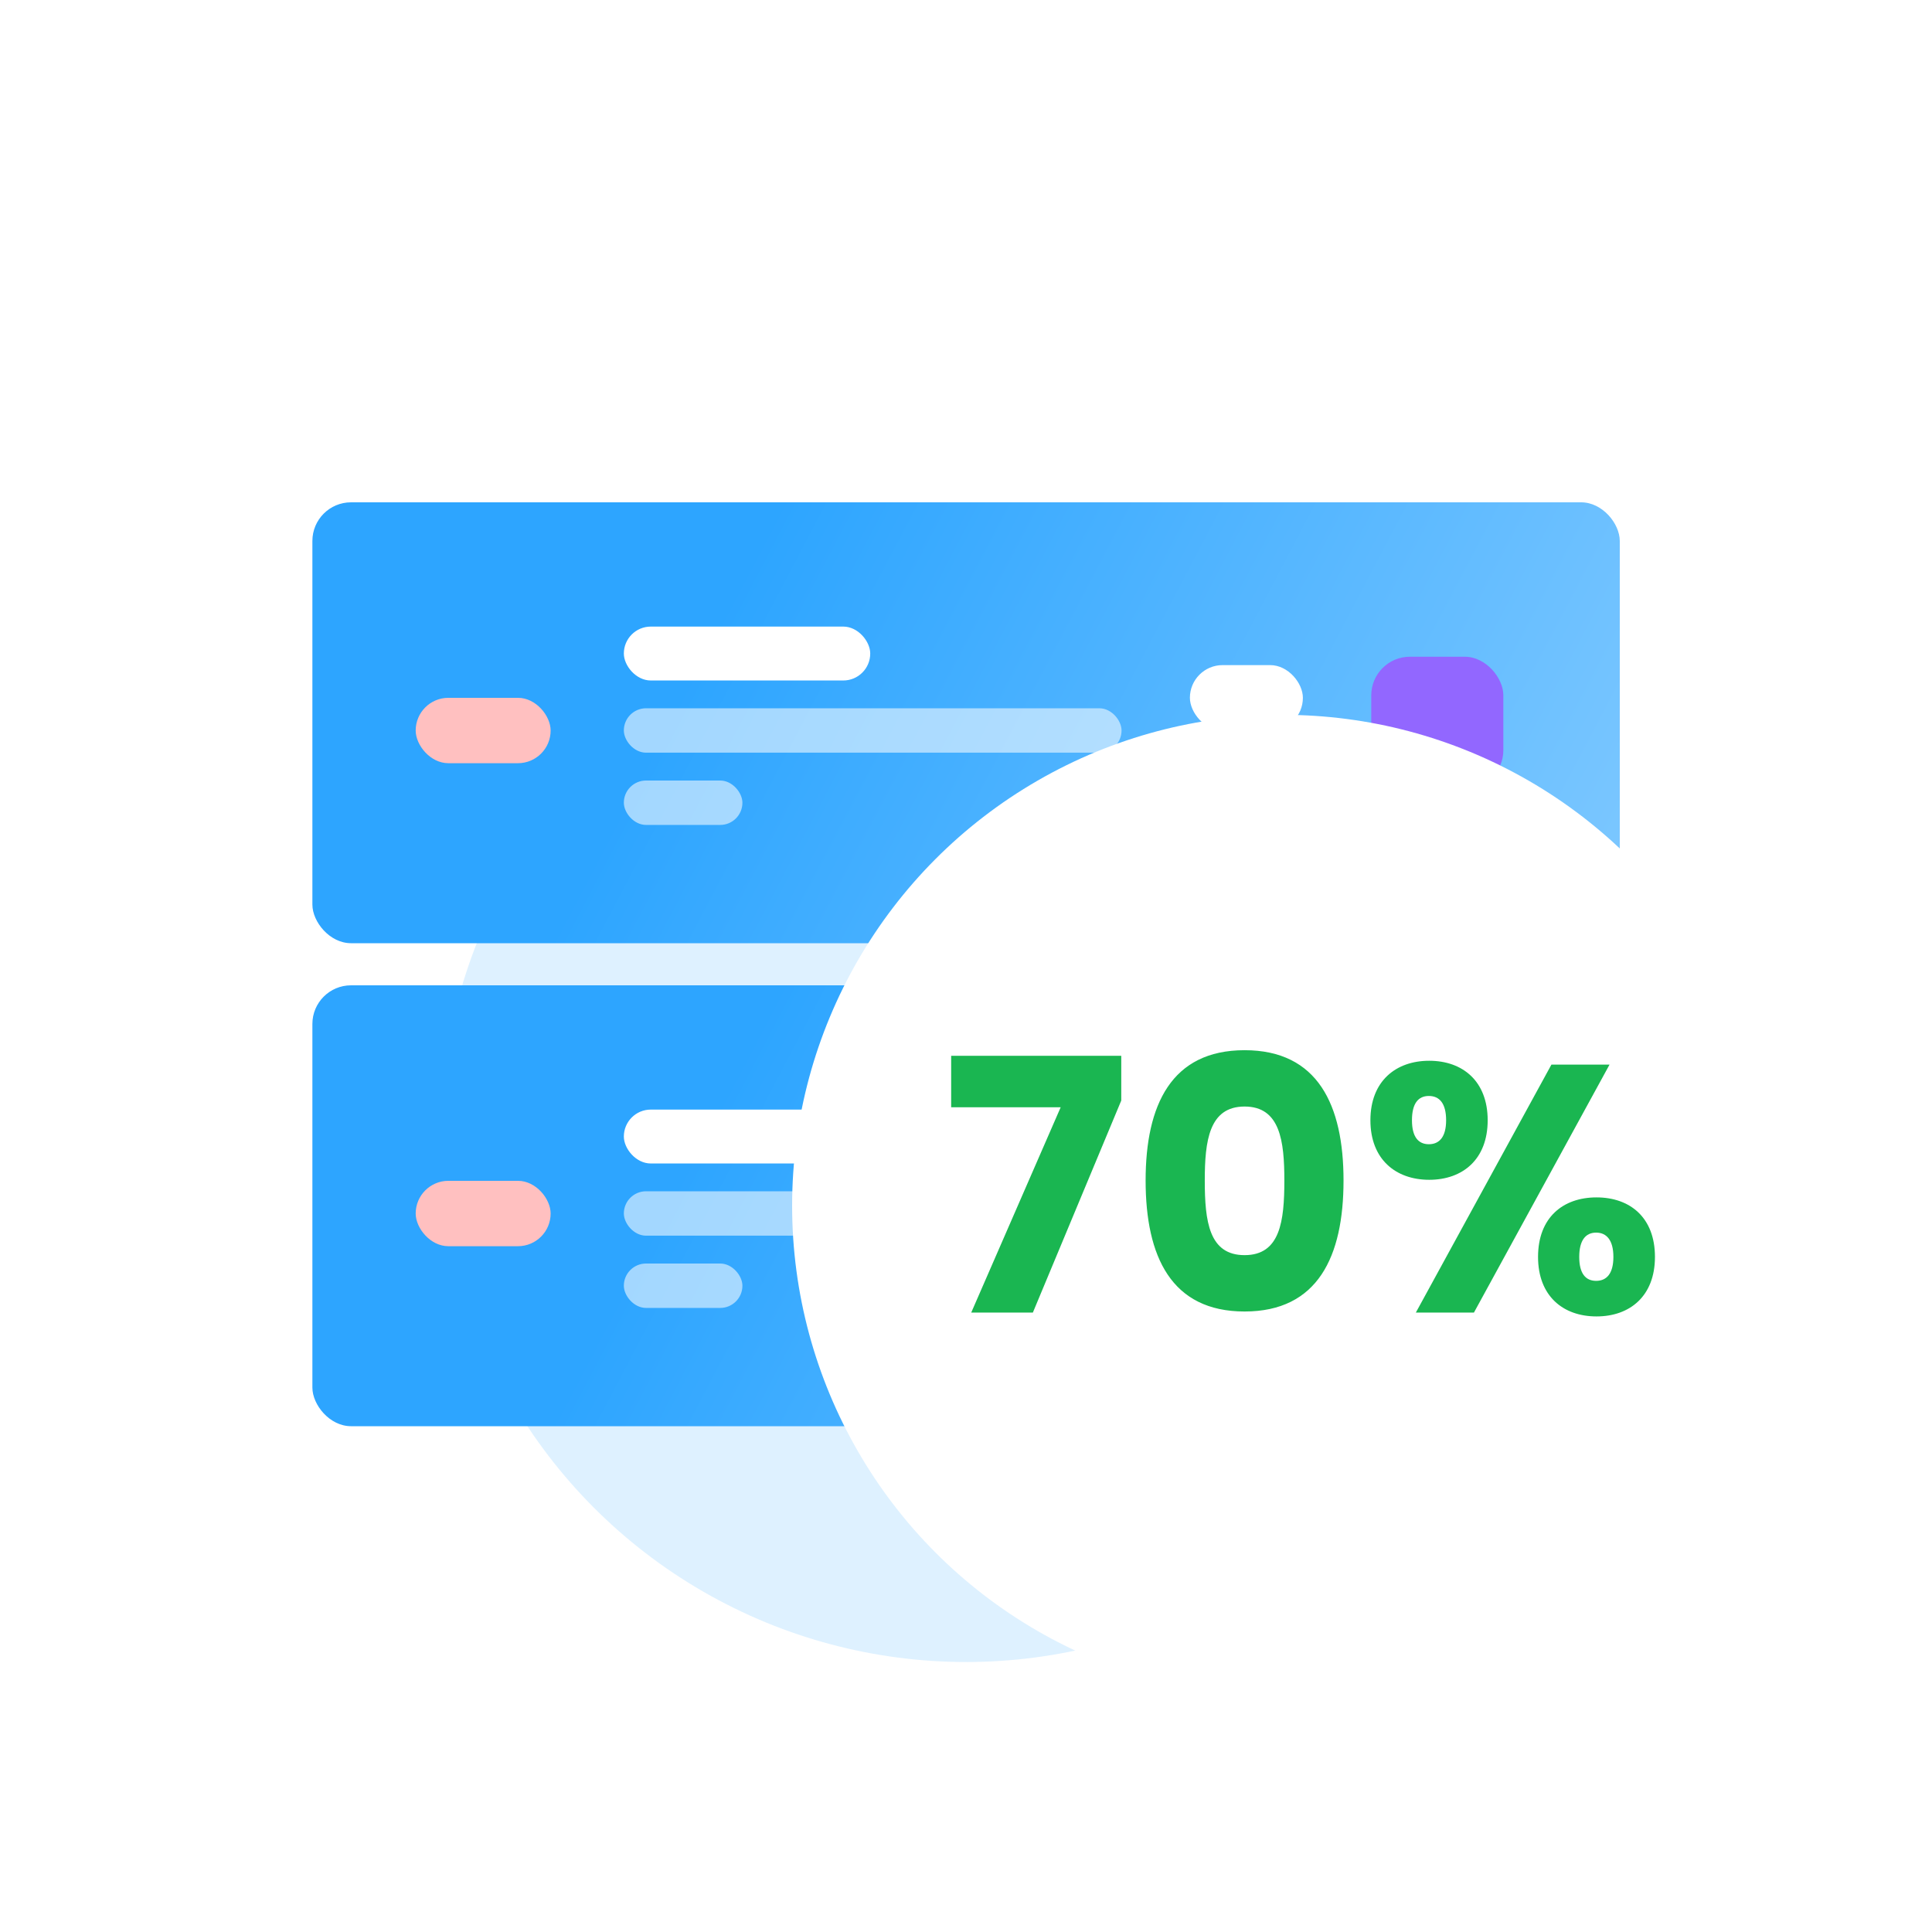<svg width="60" height="60" viewBox="0 0 100 100" fill="none" xmlns="http://www.w3.org/2000/svg">
    <g clip-path="url(#clip0_3811_7467)">
        <path d="M100 0H0V100H100V0Z" fill="white" />
        <g opacity="0.28" filter="url(#filter0_f_3811_7467)">
            <circle cx="50.004" cy="58.803" r="27.223" fill="#8ACDFF" />
        </g>
        <rect x="16.169" y="26" width="67.67" height="22.82" rx="2" fill="url(#paint0_linear_3811_7467)" />
        <rect x="21.516" y="36.119" width="6.985" height="3.384" rx="1.692" fill="#FFC0C0" />
        <rect x="61.589" y="34.426" width="5.848" height="3.384" rx="1.692" fill="white" />
        <rect x="70.976" y="33.992" width="6.837" height="6.837" rx="2" fill="#9267FF" />
        <rect x="32.29" y="32.432" width="12.753" height="2.79" rx="1.395" fill="white" />
        <rect x="32.29" y="36.66" width="25.761" height="2.298" rx="1.149" fill="white"
            fill-opacity="0.56" />
        <rect x="32.29" y="40.4" width="6.137" height="2.298" rx="1.149" fill="white"
            fill-opacity="0.56" />
        <rect x="16.169" y="51" width="67.67" height="22.82" rx="2" fill="url(#paint1_linear_3811_7467)" />
        <rect x="21.516" y="61.119" width="6.985" height="3.384" rx="1.692" fill="#FFC0C0" />
        <rect x="61.589" y="59.426" width="5.848" height="3.384" rx="1.692" fill="white" />
        <rect x="70.976" y="58.992" width="6.837" height="6.837" rx="2" fill="#9267FF" />
        <rect x="32.29" y="57.432" width="12.753" height="2.79" rx="1.395" fill="white" />
        <rect x="32.29" y="61.66" width="25.761" height="2.298" rx="1.149" fill="white"
            fill-opacity="0.56" />
        <rect x="32.29" y="65.4" width="6.137" height="2.298" rx="1.149" fill="white"
            fill-opacity="0.56" />
        <circle cx="66.412" cy="62.412" r="25.412" fill="white" />
        <path
            d="M49.232 54.649H58.036V56.964L53.461 67.938H50.271L54.901 57.311H49.232V54.649ZM59.297 61.102C59.297 57.201 60.627 54.358 64.419 54.358C68.21 54.358 69.541 57.201 69.541 61.102C69.541 65.039 68.21 67.883 64.419 67.883C60.627 67.883 59.297 65.039 59.297 61.102ZM66.478 61.102C66.478 59.06 66.26 57.274 64.419 57.274C62.578 57.274 62.359 59.06 62.359 61.102C62.359 63.217 62.578 64.966 64.419 64.966C66.26 64.966 66.478 63.217 66.478 61.102ZM70.932 57.985C70.932 55.962 72.245 54.905 73.976 54.905C75.708 54.905 77.002 55.962 77.002 57.985C77.002 60.008 75.708 61.066 73.976 61.066C72.245 61.066 70.932 60.008 70.932 57.985ZM73.958 56.727C73.411 56.727 73.083 57.11 73.083 57.985C73.083 58.842 73.411 59.225 73.958 59.225C74.505 59.225 74.851 58.842 74.851 57.985C74.851 57.11 74.505 56.727 73.958 56.727ZM73.284 67.938L80.301 55.105H83.309L76.291 67.938H73.284ZM79.609 65.058C79.609 63.016 80.903 61.977 82.635 61.977C84.366 61.977 85.66 63.016 85.66 65.058C85.66 67.081 84.366 68.138 82.635 68.138C80.903 68.138 79.609 67.081 79.609 65.058ZM82.616 63.8C82.069 63.8 81.741 64.201 81.741 65.058C81.741 65.914 82.069 66.297 82.616 66.297C83.163 66.297 83.509 65.914 83.509 65.058C83.509 64.201 83.163 63.8 82.616 63.8Z"
            fill="url(#paint2_linear_3811_7467)" />
    </g>
    <defs>
        <filter id="filter0_f_3811_7467" x="16.264" y="25.063" width="67.48" height="67.48"
            filterUnits="userSpaceOnUse" color-interpolation-filters="sRGB">
            <feFlood flood-opacity="0" result="BackgroundImageFix" />
            <feBlend mode="normal" in="SourceGraphic" in2="BackgroundImageFix" result="shape" />
            <feGaussianBlur stdDeviation="3.259" result="effect1_foregroundBlur_3811_7467" />
        </filter>
        <linearGradient id="paint0_linear_3811_7467" x1="40.398" y1="26" x2="83.838" y2="48.82"
            gradientUnits="userSpaceOnUse">
            <stop stop-color="#2DA5FF" />
            <stop offset="1" stop-color="#7EC8FF" />
        </linearGradient>
        <linearGradient id="paint1_linear_3811_7467" x1="40.398" y1="51" x2="83.838" y2="73.82"
            gradientUnits="userSpaceOnUse">
            <stop stop-color="#2DA5FF" />
            <stop offset="1" stop-color="#7EC8FF" />
        </linearGradient>
        <linearGradient id="paint2_linear_3811_7467" x1="67.722" y1="47.938" x2="67.722" y2="74.938"
            gradientUnits="userSpaceOnUse">
            <stop stop-color="#1AB651" />
            <stop offset="1" stop-color="#1AB651" />
        </linearGradient>
        <clipPath id="clip0_3811_7467">
            <rect width="100" height="100" rx="14.664" fill="white" />
        </clipPath>
    </defs>
</svg>